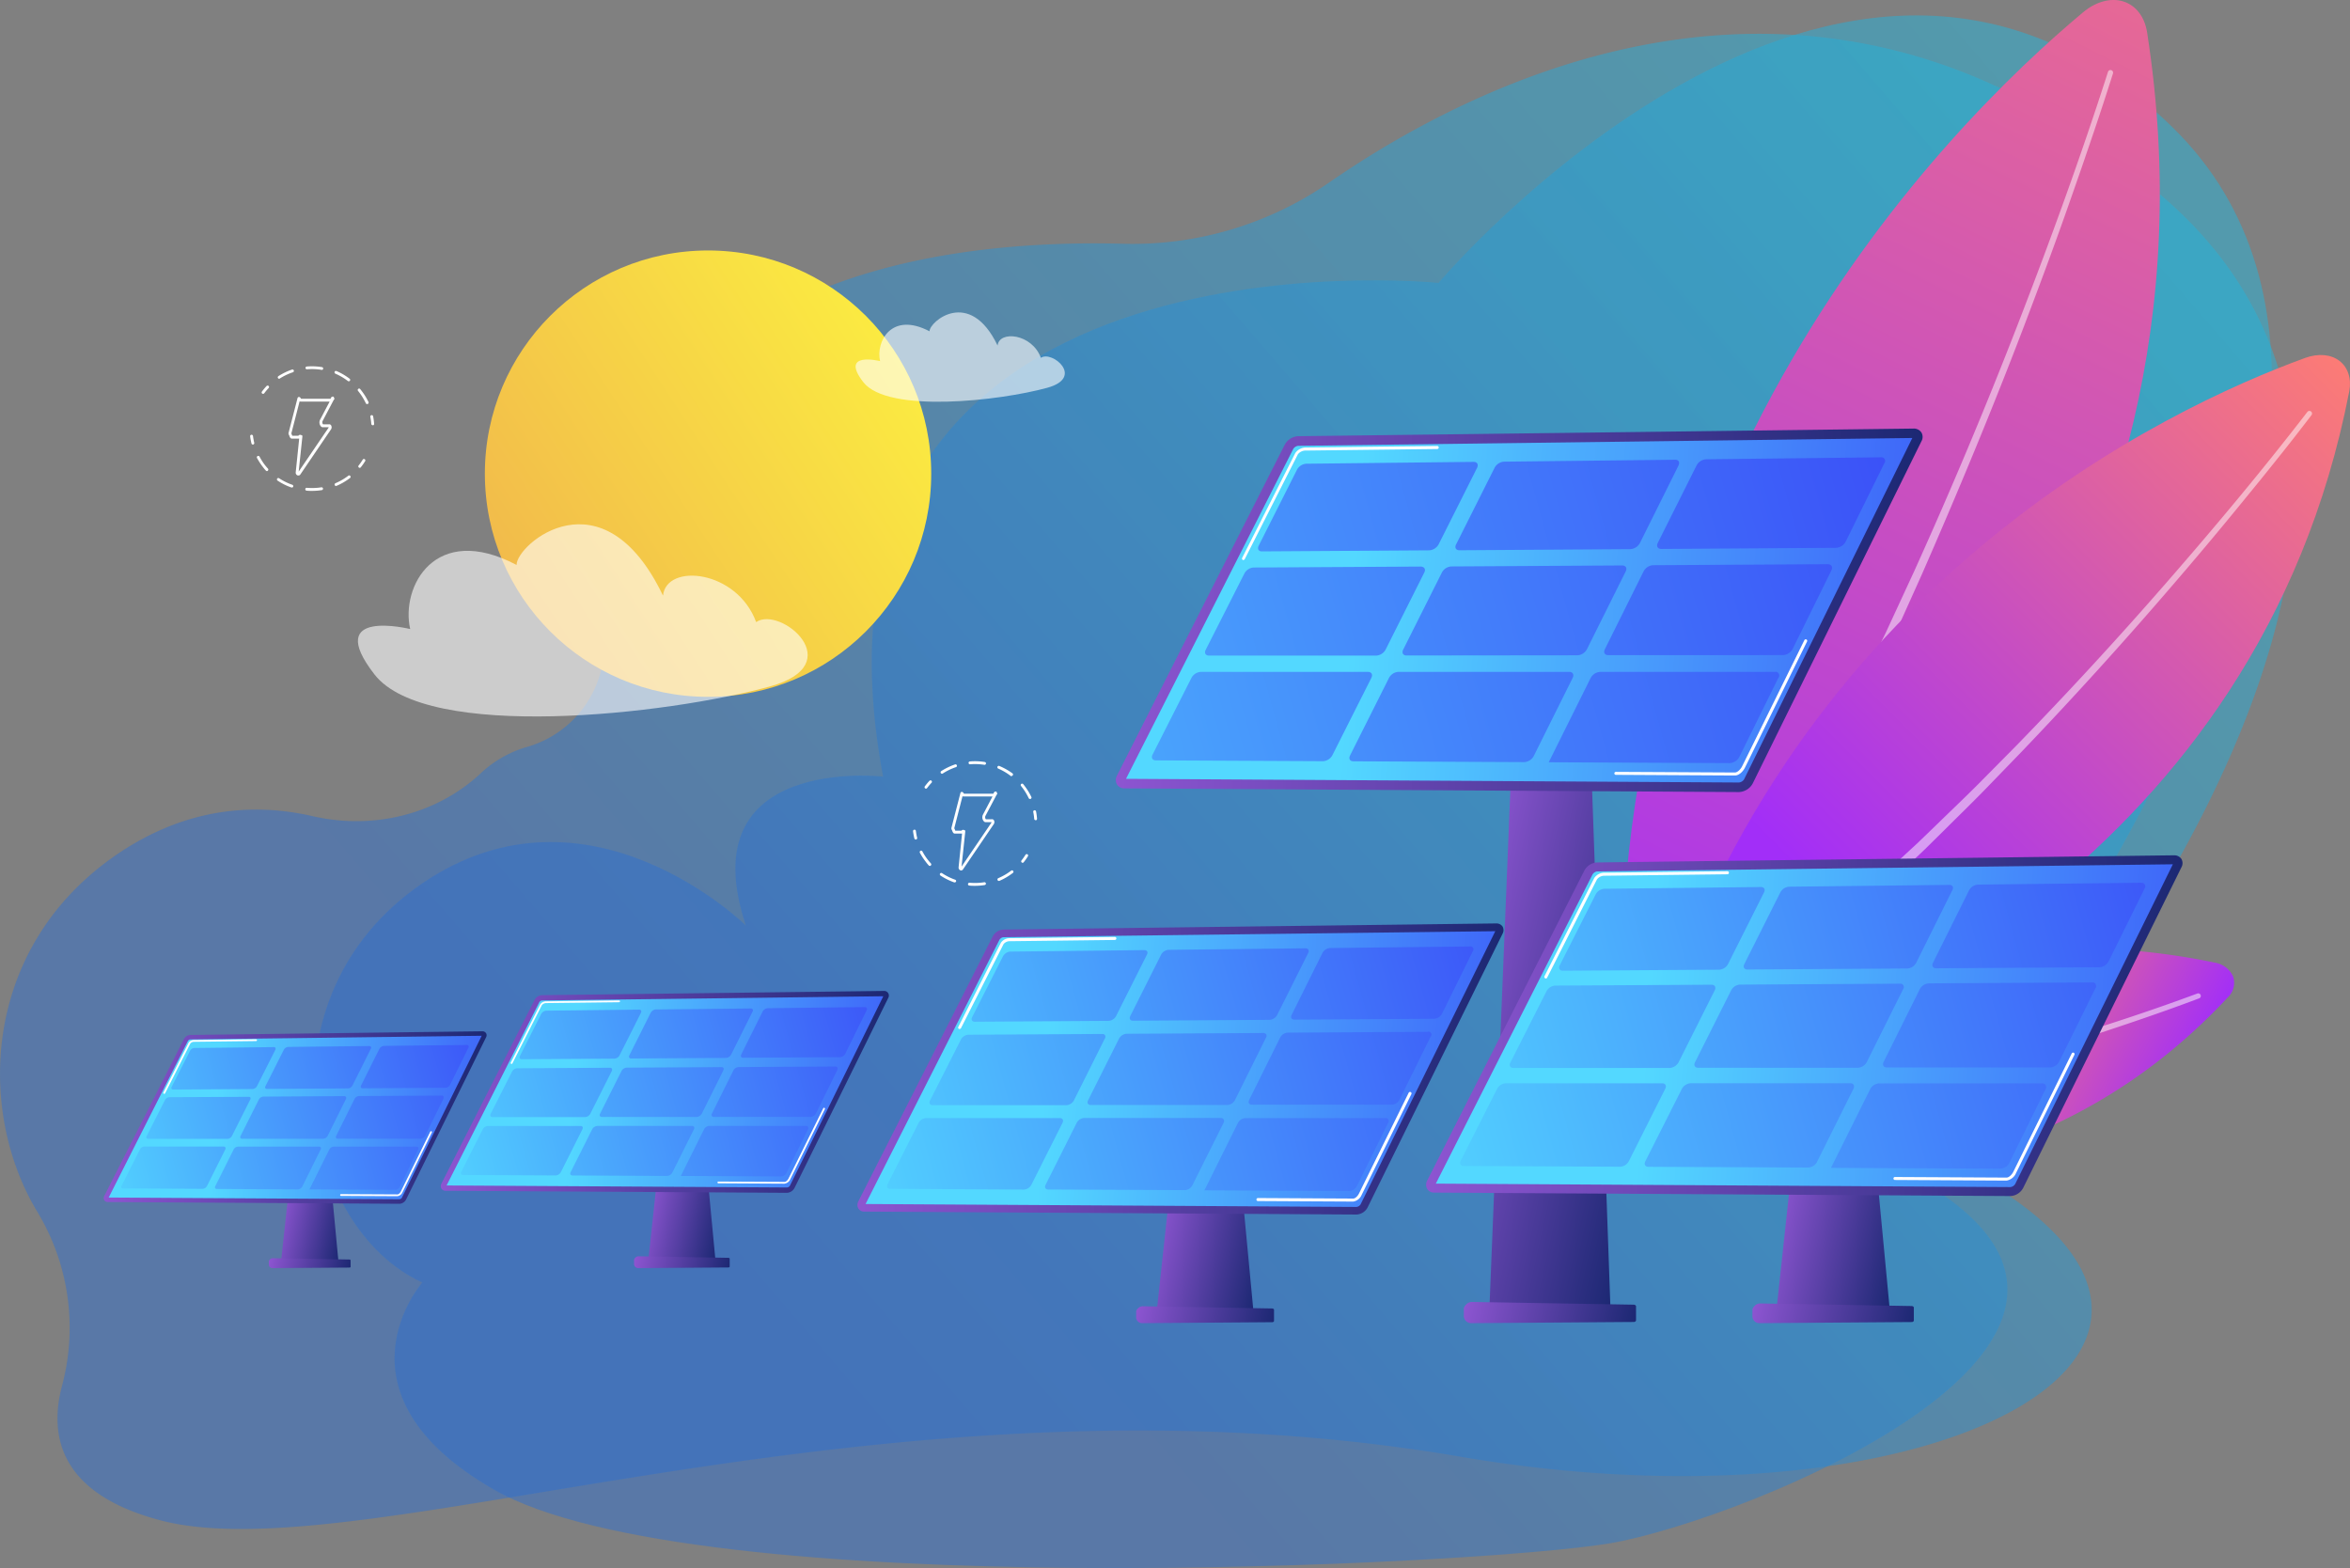 <svg xmlns="http://www.w3.org/2000/svg" xmlns:xlink="http://www.w3.org/1999/xlink" viewBox="0 0 638.51 426.01"><rect x="0" y="0" width="638.51" height="426.01" fill="#808080" stroke="none"/><defs><style>.cls-1{opacity:0.7;}.cls-2,.cls-3,.cls-6{opacity:0.5;}.cls-2{fill:url(#linear-gradient);}.cls-3{fill:url(#linear-gradient-2);}.cls-35,.cls-4,.cls-6{fill:#fff;}.cls-5{fill:url(#linear-gradient-3);}.cls-7{fill:url(#linear-gradient-4);}.cls-8{fill:url(#linear-gradient-5);}.cls-9{fill:url(#linear-gradient-6);}.cls-10{fill:url(#linear-gradient-7);}.cls-11{fill:url(#linear-gradient-8);}.cls-12{fill:url(#linear-gradient-9);}.cls-13{fill:url(#linear-gradient-10);}.cls-14{fill:url(#linear-gradient-11);}.cls-15{fill:url(#linear-gradient-12);}.cls-16{fill:url(#linear-gradient-13);}.cls-17{fill:url(#linear-gradient-14);}.cls-18{fill:url(#linear-gradient-15);}.cls-19{fill:url(#linear-gradient-16);}.cls-20{fill:url(#linear-gradient-17);}.cls-21{fill:url(#linear-gradient-18);}.cls-22{fill:url(#linear-gradient-19);}.cls-23{fill:url(#linear-gradient-20);}.cls-24{fill:url(#linear-gradient-21);}.cls-25{fill:url(#linear-gradient-22);}.cls-26{fill:url(#linear-gradient-23);}.cls-27{fill:url(#linear-gradient-24);}.cls-28{fill:url(#linear-gradient-25);}.cls-29{fill:url(#linear-gradient-26);}.cls-30{fill:url(#linear-gradient-27);}.cls-31{fill:url(#linear-gradient-28);}.cls-32{fill:url(#linear-gradient-29);}.cls-33{fill:url(#linear-gradient-30);}.cls-34{fill:url(#linear-gradient-31);}.cls-35{opacity:0.6;}</style><linearGradient id="linear-gradient" x1="-8251.96" y1="71.21" x2="-8600.61" y2="371.99" gradientTransform="translate(8816.13)" gradientUnits="userSpaceOnUse"><stop offset="0" stop-color="#00c9ff"/><stop offset="1" stop-color="#0f69ed"/></linearGradient><linearGradient id="linear-gradient-2" x1="-8225.57" y1="76.7" x2="-8539.62" y2="347.62" xlink:href="#linear-gradient"/><linearGradient id="linear-gradient-3" x1="-192.32" y1="40.82" x2="-187.14" y2="-429.24" gradientTransform="matrix(-0.89, -0.45, -0.45, 0.89, 283.16, 188.07)" gradientUnits="userSpaceOnUse"><stop offset="0" stop-color="#a22ef8"/><stop offset="1" stop-color="#ff7e71"/></linearGradient><linearGradient id="linear-gradient-4" x1="1113.6" y1="-1716.94" x2="1073.52" y2="-1766.2" gradientTransform="matrix(-0.2, -0.98, -0.98, 0.2, -935.34, 1725.27)" gradientUnits="userSpaceOnUse"><stop offset="0" stop-color="#ff7e71"/><stop offset="1" stop-color="#a22ef8"/></linearGradient><linearGradient id="linear-gradient-5" x1="-407.85" y1="-151.28" x2="-412.13" y2="58.52" gradientTransform="matrix(-0.69, -0.72, -0.72, 0.69, 254.08, -92.45)" xlink:href="#linear-gradient-4"/><linearGradient id="linear-gradient-6" x1="-1572.53" y1="264.99" x2="-1511.99" y2="278.2" gradientTransform="translate(1966.55)" gradientUnits="userSpaceOnUse"><stop offset="0" stop-color="#8d55d1"/><stop offset="1" stop-color="#1c2873"/></linearGradient><linearGradient id="linear-gradient-7" x1="-1568.05" y1="351.9" x2="-1522.7" y2="361.8" xlink:href="#linear-gradient-6"/><linearGradient id="linear-gradient-8" x1="-1599.28" y1="162.12" x2="-1397.49" y2="176.34" gradientTransform="translate(1966.55)" gradientUnits="userSpaceOnUse"><stop offset="0" stop-color="#53d8ff"/><stop offset="1" stop-color="#3840f7"/></linearGradient><linearGradient id="linear-gradient-9" x1="-1663.42" y1="165.82" x2="-1444.19" y2="165.82" xlink:href="#linear-gradient-6"/><linearGradient id="linear-gradient-10" x1="-70.52" y1="125.55" x2="314.93" y2="232.45" gradientTransform="matrix(-1, 0, 0, 1, 490.19, 0)" gradientUnits="userSpaceOnUse"><stop offset="0" stop-color="#3840f7"/><stop offset="1" stop-color="#53d8ff"/></linearGradient><linearGradient id="linear-gradient-11" x1="-1651.87" y1="328.79" x2="-1621.3" y2="335.46" xlink:href="#linear-gradient-6"/><linearGradient id="linear-gradient-12" x1="-1657.24" y1="353.41" x2="-1620.92" y2="361.34" xlink:href="#linear-gradient-6"/><linearGradient id="linear-gradient-13" x1="-1682.25" y1="287.47" x2="-1520.65" y2="298.86" xlink:href="#linear-gradient-8"/><linearGradient id="linear-gradient-14" x1="-1733.61" y1="290.44" x2="-1558.05" y2="290.44" xlink:href="#linear-gradient-6"/><linearGradient id="linear-gradient-15" x1="51.02" y1="258.19" x2="266.73" y2="318.01" xlink:href="#linear-gradient-10"/><linearGradient id="linear-gradient-16" x1="-1483.4" y1="323.56" x2="-1447.63" y2="331.36" xlink:href="#linear-gradient-6"/><linearGradient id="linear-gradient-17" x1="-1489.69" y1="352.38" x2="-1447.18" y2="361.65" xlink:href="#linear-gradient-6"/><linearGradient id="linear-gradient-18" x1="-1518.96" y1="275.2" x2="-1329.82" y2="288.53" xlink:href="#linear-gradient-8"/><linearGradient id="linear-gradient-19" x1="-1579.08" y1="278.67" x2="-1373.59" y2="278.67" xlink:href="#linear-gradient-6"/><linearGradient id="linear-gradient-20" x1="-138.14" y1="241.01" x2="113.97" y2="310.93" xlink:href="#linear-gradient-10"/><linearGradient id="linear-gradient-21" x1="-1889.94" y1="326.35" x2="-1871.83" y2="330.3" xlink:href="#linear-gradient-6"/><linearGradient id="linear-gradient-22" x1="-1893.13" y1="340.94" x2="-1871.61" y2="345.64" xlink:href="#linear-gradient-6"/><linearGradient id="linear-gradient-23" x1="-1907.94" y1="301.87" x2="-1812.2" y2="308.62" xlink:href="#linear-gradient-8"/><linearGradient id="linear-gradient-24" x1="-1938.38" y1="303.63" x2="-1834.35" y2="303.63" xlink:href="#linear-gradient-6"/><linearGradient id="linear-gradient-25" x1="339.82" y1="284.52" x2="467.64" y2="319.96" xlink:href="#linear-gradient-10"/><linearGradient id="linear-gradient-26" x1="-1790.12" y1="323.25" x2="-1768.93" y2="327.87" xlink:href="#linear-gradient-6"/><linearGradient id="linear-gradient-27" x1="-1793.85" y1="340.33" x2="-1768.66" y2="345.82" xlink:href="#linear-gradient-6"/><linearGradient id="linear-gradient-28" x1="-1811.19" y1="294.59" x2="-1699.12" y2="302.49" xlink:href="#linear-gradient-8"/><linearGradient id="linear-gradient-29" x1="-1846.81" y1="296.65" x2="-1725.06" y2="296.65" xlink:href="#linear-gradient-6"/><linearGradient id="linear-gradient-30" x1="227.73" y1="274.34" x2="377.12" y2="315.77" xlink:href="#linear-gradient-10"/><linearGradient id="linear-gradient-31" x1="266.45" y1="80.24" x2="-130.09" y2="339.61" gradientUnits="userSpaceOnUse"><stop offset="0" stop-color="#fdf53f"/><stop offset="1" stop-color="#d93c65"/></linearGradient></defs><g id="Layer_2" data-name="Layer 2"><g id="Layer_1-2" data-name="Layer 1"><g class="cls-1"><path class="cls-2" d="M131,209.74c-12.16,11.61-29.61,15.79-46.08,12-15.61-3.57-34.16-2.53-53.08,10.36C-4.81,257.07-6.46,301.48,10,329a60.88,60.88,0,0,1,6.93,47.21c-3.79,14-.64,29.66,26.7,36.86C98.8,427.56,240.11,369,396.73,395.76c131.61,22.51,226.89-31.3,135.28-79.09,0,0,158.8-169.46,58.31-260.84-91-82.73-185.83-36.22-229.26-6.19a93.91,93.91,0,0,1-55.88,16.59c-50.82-1.37-144.83,9.31-141,107.75a29,29,0,0,1-20.71,28.88A30.86,30.86,0,0,0,131,209.74Z"/><path class="cls-3" d="M202.65,251.46S159.87,209.24,114.73,240s-32.8,93.48,0,108.44c0,0-26.31,30,19.44,56.26,54.39,31.26,267.4,20.62,303.18,14.62s164.42-57,79.74-101.17c0,0,162.93-195.67,73.27-283.5S390.85,76.87,390.85,76.87,211.37,58.33,239.94,211C239.94,211,187.17,204.86,202.65,251.46Z"/></g><path class="cls-4" d="M261.16,236.5a.69.69,0,0,1-.36-.11.84.84,0,0,1-.34-.79l.94-9.13h-2c-.39,0-.54-.42-.69-.78a1,1,0,0,0-.07-.19.76.76,0,0,1-.1-.69l2.4-9.31a.43.43,0,0,1,.36-.35c.29,0,.44.21.54.37l.07.13h8a.81.81,0,0,1,.06-.13c.1-.21.21-.47.52-.45h.25l.13.28,0,.08.12.26-.2.23-3.08,5.83a1.06,1.06,0,0,0,0,.56.82.82,0,0,0,.16.28h1.51a.61.61,0,0,1,.74.42,1,1,0,0,1-.14.95l-8.32,12.24A.61.61,0,0,1,261.16,236.5Zm-.14-.71Zm.9-10.29.34.14,0,.36-1,9.45,8.09-11.9a.29.29,0,0,0,.07-.17H267.8c-.46,0-.72-.55-.81-.78a1.71,1.71,0,0,1,.05-1.2l2.63-5H261.8a.51.51,0,0,1-.28-.08L259.29,225a.31.31,0,0,0,0,.08l.05.06.12.27a2.75,2.75,0,0,0,.11.29h1.67v0a.55.55,0,0,1,.47-.24h0l0,0Zm.11.14,0,0S262,225.64,262,225.64Z"/><path class="cls-4" d="M277.85,234.41a.38.38,0,0,1-.24-.09.38.38,0,0,1-.06-.54,16.37,16.37,0,0,0,1.08-1.54.4.4,0,0,1,.54-.13.39.39,0,0,1,.12.53,15.22,15.22,0,0,1-1.14,1.62A.36.36,0,0,1,277.85,234.41Z"/><path class="cls-4" d="M264.9,240.67c-.51,0-1,0-1.54-.07a.38.38,0,0,1-.35-.42.39.39,0,0,1,.42-.35,16.14,16.14,0,0,0,4-.13.38.38,0,1,1,.12.76A16.68,16.68,0,0,1,264.9,240.67Zm-5.5-.93-.13,0a17.18,17.18,0,0,1-3.74-1.86.39.39,0,0,1-.11-.54.4.4,0,0,1,.54-.11,15.88,15.88,0,0,0,3.57,1.78.39.39,0,0,1,.24.49A.4.4,0,0,1,259.4,239.74Zm12-.4a.39.39,0,0,1-.36-.24.4.4,0,0,1,.2-.51,16.36,16.36,0,0,0,3.45-2,.39.39,0,1,1,.47.61,17.26,17.26,0,0,1-3.61,2.12A.4.4,0,0,1,271.41,239.34Zm-18.77-4.08a.35.35,0,0,1-.28-.13c-.29-.31-.56-.64-.82-1a16.73,16.73,0,0,1-1.59-2.44.4.4,0,0,1,.15-.53.39.39,0,0,1,.53.16,15.27,15.27,0,0,0,1.52,2.33q.38.48.78.93a.39.39,0,0,1,0,.55A.35.35,0,0,1,252.64,235.26Z"/><path class="cls-4" d="M248.82,228.09a.39.39,0,0,1-.38-.3,15.78,15.78,0,0,1-.36-1.94.4.4,0,0,1,.34-.43.38.38,0,0,1,.43.33,16.46,16.46,0,0,0,.34,1.86.38.38,0,0,1-.28.47Z"/><path class="cls-4" d="M251.59,214.27a.4.4,0,0,1-.23-.08.39.39,0,0,1-.08-.54,16.76,16.76,0,0,1,1.27-1.52.39.39,0,0,1,.55,0,.38.38,0,0,1,0,.54,16.6,16.6,0,0,0-1.21,1.45A.38.38,0,0,1,251.59,214.27Z"/><path class="cls-4" d="M279.86,217.08a.39.39,0,0,1-.35-.22,15.87,15.87,0,0,0-1.89-3.06l-.2-.26a.38.38,0,0,1,.05-.54.39.39,0,0,1,.55.05l.21.27a17.45,17.45,0,0,1,2,3.21.38.38,0,0,1-.19.51A.29.29,0,0,1,279.86,217.08Zm-5-6.18a.41.41,0,0,1-.24-.08,15.91,15.91,0,0,0-3.39-2,.39.39,0,0,1-.21-.51.39.39,0,0,1,.51-.2,17.5,17.5,0,0,1,3.56,2,.39.39,0,0,1-.23.7Zm-18.91-.68a.4.4,0,0,1-.32-.18.39.39,0,0,1,.11-.54,17.3,17.3,0,0,1,3.7-1.79.39.39,0,1,1,.25.73,16.43,16.43,0,0,0-3.53,1.71A.31.31,0,0,1,255.92,210.22Zm11.56-2.43h-.06a16.59,16.59,0,0,0-3.92-.14.39.39,0,0,1-.06-.77,16.66,16.66,0,0,1,4.11.15.39.39,0,0,1,.32.44A.4.4,0,0,1,267.48,207.79Z"/><path class="cls-4" d="M281.38,222.83a.38.38,0,0,1-.38-.36,16.82,16.82,0,0,0-.26-1.87.38.38,0,0,1,.3-.45.39.39,0,0,1,.46.3,16.2,16.2,0,0,1,.27,2,.41.41,0,0,1-.36.42Z"/><path class="cls-4" d="M81.05,129.19a.66.66,0,0,1-.37-.11.82.82,0,0,1-.33-.78l.94-9.13h-2c-.39,0-.55-.42-.69-.78,0-.08,0-.15-.07-.19a.76.76,0,0,1-.1-.69l2.4-9.31a.43.43,0,0,1,.36-.35c.29,0,.44.2.54.37l.07.12h8a.83.83,0,0,0,.07-.13c.1-.2.21-.47.52-.44h.25l.13.28a.2.2,0,0,1,0,.08l.13.25-.21.24-3.07,5.83a1.06,1.06,0,0,0,0,.56.94.94,0,0,0,.16.28h1.51a.61.61,0,0,1,.74.43,1,1,0,0,1-.14,1l-8.32,12.24A.6.6,0,0,1,81.05,129.19Zm-.14-.7Zm.9-10.3.34.15,0,.35-1,9.45,8.09-11.89a.32.32,0,0,0,.07-.17H87.69c-.46,0-.72-.54-.81-.78a1.68,1.68,0,0,1,.05-1.19l2.63-5H81.69a.52.52,0,0,1-.28-.09l-2.23,8.67a.25.25,0,0,0,0,.07l0,.07.12.27a2,2,0,0,0,.11.28h1.68a.56.56,0,0,1,.47-.25h0l0,0Zm.11.14,0,0Z"/><path class="cls-4" d="M97.74,127.11a.38.38,0,0,1-.24-.09.37.37,0,0,1-.06-.54,16.37,16.37,0,0,0,1.08-1.54.39.39,0,1,1,.66.4A16.31,16.31,0,0,1,98,127,.37.37,0,0,1,97.74,127.11Z"/><path class="cls-4" d="M84.78,133.37c-.51,0-1,0-1.53-.07a.39.39,0,0,1,.07-.77,16.64,16.64,0,0,0,4-.13.38.38,0,0,1,.12.76A16.72,16.72,0,0,1,84.78,133.37Zm-5.49-.93-.13,0a16.32,16.32,0,0,1-3.74-1.86.38.38,0,0,1,.42-.64,16.12,16.12,0,0,0,3.58,1.77.39.39,0,0,1-.13.76Zm12-.41a.37.37,0,0,1-.35-.23.4.4,0,0,1,.2-.51,16.36,16.36,0,0,0,3.45-2,.39.39,0,1,1,.47.61A17.22,17.22,0,0,1,91.45,132,.41.41,0,0,1,91.29,132ZM72.53,128a.39.39,0,0,1-.28-.13c-.29-.31-.56-.64-.83-1a17.92,17.92,0,0,1-1.59-2.44.38.38,0,0,1,.16-.52.39.39,0,0,1,.53.16A16.55,16.55,0,0,0,72,126.38c.26.32.52.63.79.93a.39.39,0,0,1,0,.55A.4.4,0,0,1,72.53,128Z"/><path class="cls-4" d="M68.7,120.78a.37.37,0,0,1-.37-.29,16.14,16.14,0,0,1-.36-1.94.38.38,0,0,1,.34-.43.38.38,0,0,1,.43.33,16.46,16.46,0,0,0,.34,1.86.39.39,0,0,1-.28.46Z"/><path class="cls-4" d="M71.48,107a.39.39,0,0,1-.23-.07.38.38,0,0,1-.08-.54,16.76,16.76,0,0,1,1.27-1.52.4.4,0,0,1,.55,0,.39.39,0,0,1,0,.55,16.6,16.6,0,0,0-1.21,1.45A.37.37,0,0,1,71.48,107Z"/><path class="cls-4" d="M99.75,109.78a.37.37,0,0,1-.35-.22,16.79,16.79,0,0,0-1.89-3.07l-.2-.25a.39.39,0,1,1,.6-.49l.21.27a17.12,17.12,0,0,1,2,3.21.38.38,0,0,1-.19.51A.32.32,0,0,1,99.75,109.78Zm-5-6.19a.39.39,0,0,1-.23-.07,15.74,15.74,0,0,0-3.4-2,.4.4,0,0,1-.2-.51.38.38,0,0,1,.51-.2A16.62,16.62,0,0,1,95,102.9a.38.38,0,0,1,.07.54A.37.37,0,0,1,94.71,103.59Zm-18.9-.68a.39.39,0,0,1-.21-.71,16.84,16.84,0,0,1,3.7-1.79.38.38,0,0,1,.49.24.39.39,0,0,1-.24.49A16.2,16.2,0,0,0,76,102.85.39.39,0,0,1,75.81,102.91Zm11.56-2.43h-.06a16.6,16.6,0,0,0-3.92-.15A.39.39,0,0,1,83,100a.4.4,0,0,1,.36-.42,17.06,17.06,0,0,1,4.1.16.38.38,0,0,1-.06.76Z"/><path class="cls-4" d="M101.27,115.52a.39.39,0,0,1-.39-.35,14.49,14.49,0,0,0-.25-1.87.39.39,0,1,1,.76-.15,18.11,18.11,0,0,1,.26,2,.37.37,0,0,1-.35.41Z"/><path class="cls-5" d="M566,3.33c3.49-2.92,7.54-4,10.94-2.93s5.78,4.17,6.44,8.38C607.43,163.52,499.38,263,457.88,295c-3.71,2.86-7.91,3.67-11.29,2.18s-5.5-5.1-5.72-9.69C433.45,129.82,528.93,34.28,566,3.33Z"/><path class="cls-6" d="M574.12,19.93q-2.76,8.7-5.69,17.32l-2.95,8.63-3,8.59c-4,11.46-8.25,22.86-12.57,34.22-8.66,22.7-18,45.16-27.75,67.42l-7.48,16.62c-.62,1.4-1.26,2.77-1.92,4.14l-2,4.12-3.92,8.23-3.93,8.23-4.12,8.14-4.12,8.13c-1.39,2.71-2.7,5.46-4.18,8.11l-8.7,16-2.17,4-2.31,3.94-4.6,7.88-4.61,7.88-1.15,2-1.22,1.93-2.45,3.85-9.81,15.42a1.84,1.84,0,0,1-3.1-2v0l0-.06,9.91-15.23,2.47-3.81,1.24-1.9,1.16-1.95,4.66-7.8,4.67-7.8,2.33-3.9,2.21-4,8.82-15.9c1.51-2.63,2.83-5.35,4.25-8l4.19-8.08,4.19-8.07,4-8.17,4-8.17,2-4.09c.67-1.36,1.33-2.73,2-4.11l7.64-16.52q15-33.16,28.17-67.13c8.77-22.63,17.08-45.46,24.49-68.56h0a.71.71,0,0,1,1.35.43Z"/><path class="cls-7" d="M601.75,261.54a6.59,6.59,0,0,1,5,3.77,5.44,5.44,0,0,1-1.45,5.68c-59.18,63.53-139.59,50.55-167.75,43.42-2.52-.64-4.31-2.19-4.82-4.18s.34-4.14,2.26-5.81C501.2,247.14,575.57,256,601.75,261.54Z"/><path class="cls-6" d="M597.53,271.24c-6.32,2.38-12.67,4.62-19.06,6.78s-12.78,4.27-19.21,6.29c-12.86,4.05-25.84,7.71-38.89,11.13s-26.24,6.32-39.5,8.88l-10,1.74-2.49.44-2.51.35-5,.72c-6.68,1.08-13.43,1.63-20.16,2.38a1.84,1.84,0,1,1-.41-3.65h.14c13.35-1,26.69-2.55,39.93-4.81s26.4-5,39.46-8.18,26-6.75,38.92-10.63,25.68-8.07,38.28-12.75h0a.7.7,0,0,1,.49,1.32Z"/><path class="cls-8" d="M626.31,97.25c3.53-1.29,7-1,9.33.79s3.33,4.87,2.66,8.33c-24.74,127.16-136.76,174.25-178,187.46-3.69,1.18-7.19.63-9.4-1.48s-2.85-5.51-1.73-9.14C487.66,158.43,588.79,110.92,626.31,97.25Z"/><path class="cls-6" d="M628.18,112.61c-3.06,4-6.16,8-9.29,11.89l-4.72,5.88-4.77,5.84q-9.52,11.68-19.38,23.1Q570.36,182.2,549.51,204L539,214.86c-3.52,3.6-7.13,7.1-10.69,10.65l-5.37,5.3L517.47,236,512,241.17c-1.84,1.71-3.63,3.49-5.53,5.14l-11.27,10.05-2.82,2.51-2.9,2.42-5.79,4.85L477.88,271l-1.45,1.21-1.49,1.16-3,2.32L460,285a1.84,1.84,0,1,1-2.25-2.9l0,0,0,0q24.2-17.79,46.68-37.83c1.91-1.62,3.71-3.37,5.57-5.06l5.53-5.1,5.53-5.1,5.41-5.22c3.59-3.51,7.23-6.95,10.78-10.5l10.59-10.7q21-21.57,40.79-44.29c13.2-15.13,26.08-30.55,38.34-46.44h0a.71.71,0,0,1,1.12.86Z"/><polygon class="cls-9" points="437.59 356.02 404.66 356.02 411.59 184.46 431.52 184.46 437.59 356.02"/><path class="cls-10" d="M444.52,358.72c0,.24-.3.44-.59.45l-44.12.32a2,2,0,0,1-2.08-1.76v-2.18c0-.49.46-.95.81-1.3a2.19,2.19,0,0,1,1.45-.52l43.9.74c.28,0,.63.2.63.44Z"/><path class="cls-11" d="M519.9,117.74l-167.22,2.07a3.11,3.11,0,0,0-2.47,1.58l-45.59,89.92c-.45.87-.06,1.59.87,1.59l167,1a3.14,3.14,0,0,0,2.6-1.62l45.84-92.95A1,1,0,0,0,519.9,117.74Z"/><path class="cls-12" d="M476.23,212.85l45.83-92.95a2.39,2.39,0,0,0,0-2.4,2.47,2.47,0,0,0-2.15-1.06l-167.21,2.07a4.42,4.42,0,0,0-3.62,2.29l-45.59,89.92a2.45,2.45,0,0,0,0,2.42,2.3,2.3,0,0,0,2,1.06l167,1h0A4.48,4.48,0,0,0,476.23,212.85ZM351.37,122a1.84,1.84,0,0,1,1.33-.87L519.59,119,473.9,211.7a1.88,1.88,0,0,1-1.42.9h0l-166.54-1Z"/><path class="cls-13" d="M400.39,125.49l-45.5.5a3.11,3.11,0,0,0-2.47,1.59L342,148.25c-.44.87-.05,1.57.88,1.56l45.48-.29a3.14,3.14,0,0,0,2.51-1.6l10.49-20.87C401.75,126.17,401.34,125.48,400.39,125.49Zm55.67,1-10.51,21.1a3.17,3.17,0,0,1-2.55,1.61l-46.45.3c-.95,0-1.37-.7-.93-1.57l10.5-20.9a3.14,3.14,0,0,1,2.51-1.6l46.47-.52C456.07,124.86,456.5,125.57,456.06,126.45Zm55.92-.61-10.52,21.33a3.2,3.2,0,0,1-2.59,1.63l-47.46.31c-1,0-1.4-.71-1-1.6L461,126.4a3.16,3.16,0,0,1,2.55-1.62l47.47-.53A1,1,0,0,1,512,125.84ZM387,155.53l-10.54,21a3.12,3.12,0,0,1-2.52,1.59l-45.45,0c-.93,0-1.33-.71-.89-1.58l10.53-20.77a3.08,3.08,0,0,1,2.47-1.58l45.48-.26C387,154,387.44,154.65,387,155.53Zm54.72-.29-10.56,21.19a3.14,3.14,0,0,1-2.55,1.61l-46.44.05c-.95,0-1.36-.72-.91-1.6l10.54-21a3.12,3.12,0,0,1,2.51-1.59l46.46-.27C441.73,153.64,442.16,154.35,441.72,155.24Zm55.9-.3-10.57,21.43a3.2,3.2,0,0,1-2.59,1.62L437,178c-1,0-1.39-.72-.95-1.61l10.56-21.22a3.14,3.14,0,0,1,2.56-1.61l47.45-.27C497.62,153.32,498.06,154,497.62,154.94Zm-125,29.21L362,205.22a3.1,3.1,0,0,1-2.51,1.59l-45.44-.22c-.93,0-1.32-.71-.88-1.59l10.58-20.87a3.08,3.08,0,0,1,2.48-1.58H371.7C372.65,182.55,373.06,183.27,372.61,184.15Zm54.7,0-10.61,21.3a3.15,3.15,0,0,1-2.55,1.61l-46.42-.22c-1,0-1.35-.73-.91-1.61l10.59-21.09a3.13,3.13,0,0,1,2.52-1.6h46.43C427.33,182.55,427.75,183.27,427.31,184.16Zm55.88,0L472.56,205.7a3.11,3.11,0,0,1-2.59,1.63l-49.17-.23,11.41-22.94a3.15,3.15,0,0,1,2.56-1.61h47.44A1,1,0,0,1,483.19,184.18Z"/><path class="cls-4" d="M471.38,210.7c1.16,0,2.24-1.13,2.76-2.19L491,174.27a.41.41,0,0,0-.73-.37l-16.9,34.25c-.41.84-1.26,1.73-2,1.73h0l-32.33-.17h0a.42.42,0,0,0-.41.4.41.41,0,0,0,.41.41l32.34.18Z"/><path class="cls-4" d="M337.84,152.13a.4.4,0,0,0,.37-.23l14.44-28.49a2.74,2.74,0,0,1,2.29-1l35.56-.42a.41.41,0,0,0,0-.82h0l-35.56.42a3.51,3.51,0,0,0-3,1.5l-14.44,28.49a.42.42,0,0,0,.36.6Z"/><polygon class="cls-14" points="340.61 356.71 314.25 356.71 319.8 305.37 335.76 305.37 340.61 356.71"/><path class="cls-15" d="M346.16,358.87c0,.2-.24.36-.47.36l-35.33.26a1.64,1.64,0,0,1-1.66-1.41v-1.75c0-.39.37-.76.65-1a1.75,1.75,0,0,1,1.16-.43l35.15.6c.22,0,.5.16.5.35Z"/><path class="cls-16" d="M406.53,251.93l-133.91,1.66a2.5,2.5,0,0,0-2,1.27l-36.51,72c-.35.7,0,1.28.7,1.28l133.71.8a2.51,2.51,0,0,0,2.08-1.3l36.71-74.43A.81.81,0,0,0,406.53,251.93Z"/><path class="cls-17" d="M371.56,328.1l36.7-74.43a2,2,0,0,0,0-1.93,2,2,0,0,0-1.72-.85l-133.91,1.66a3.54,3.54,0,0,0-2.89,1.84l-36.52,72a2,2,0,0,0,0,1.94,1.83,1.83,0,0,0,1.63.85l133.71.8h0A3.58,3.58,0,0,0,371.56,328.1Zm-100-72.77a1.52,1.52,0,0,1,1.07-.7L406.28,253l-36.59,74.2a1.52,1.52,0,0,1-1.14.72h0l-133.37-.8Z"/><path class="cls-18" d="M310.92,258.14l-36.4.4a2.49,2.49,0,0,0-2,1.27l-8.38,16.54c-.35.69,0,1.25.71,1.25l36.38-.24a2.49,2.49,0,0,0,2-1.28l8.39-16.7C312,258.69,311.67,258.13,310.92,258.14Zm44.53.77L347,275.79a2.54,2.54,0,0,1-2,1.29l-37.16.24c-.76,0-1.09-.56-.74-1.26l8.4-16.72a2.51,2.51,0,0,1,2-1.28l37.17-.41C355.46,257.64,355.8,258.2,355.45,258.91Zm44.74-.49-8.42,17.06a2.55,2.55,0,0,1-2.07,1.31l-38,.24c-.77,0-1.12-.56-.76-1.27l8.4-16.89a2.56,2.56,0,0,1,2-1.3l38-.42A.81.81,0,0,1,400.19,258.42Zm-100,23.75L291.77,299a2.5,2.5,0,0,1-2,1.27l-36.37,0c-.74,0-1.06-.57-.71-1.26l8.42-16.62a2.47,2.47,0,0,1,2-1.26l36.39-.21C300.22,280.91,300.55,281.47,300.2,282.17Zm43.78-.23-8.45,17a2.51,2.51,0,0,1-2,1.28l-37.15,0c-.76,0-1.09-.57-.73-1.27l8.43-16.8a2.51,2.51,0,0,1,2-1.28l37.17-.21C344,280.66,344.33,281.23,344,281.94Zm44.72-.24-8.46,17.14a2.53,2.53,0,0,1-2.07,1.3l-38,0c-.77,0-1.11-.58-.76-1.29l8.45-17a2.51,2.51,0,0,1,2-1.29l38-.22A.82.82,0,0,1,388.7,281.7Zm-100,23.37-8.47,16.85a2.49,2.49,0,0,1-2,1.28L241.86,323c-.74,0-1.06-.57-.7-1.27l8.45-16.7a2.5,2.5,0,0,1,2-1.26H288C288.72,303.79,289.05,304.36,288.69,305.07Zm43.76,0-8.49,17a2.48,2.48,0,0,1-2,1.28l-37.13-.17c-.76,0-1.09-.58-.73-1.29l8.47-16.87a2.49,2.49,0,0,1,2-1.28h37.14C332.46,303.79,332.8,304.37,332.45,305.08Zm44.71,0-8.51,17.22a2.48,2.48,0,0,1-2.07,1.3l-39.34-.18,9.13-18.35a2.53,2.53,0,0,1,2.05-1.29h37.95A.82.82,0,0,1,377.16,305.09Z"/><path class="cls-4" d="M367.68,326.46a3,3,0,0,0,2.28-1.8l13.53-27.42a.41.41,0,0,0-.73-.37L369.23,324.3c-.33.66-1,1.34-1.55,1.34h0l-25.89-.14h0a.41.41,0,0,0,0,.82l25.89.14Z"/><path class="cls-4" d="M260.74,279.56a.43.43,0,0,0,.37-.23l11.56-22.82a2.17,2.17,0,0,1,1.76-.79l28.48-.34a.41.41,0,0,0,0-.82h0l-28.48.34a2.86,2.86,0,0,0-2.48,1.24L260.38,279a.4.4,0,0,0,.18.55A.37.37,0,0,0,260.74,279.56Z"/><polygon class="cls-19" points="513.5 356.24 482.64 356.24 489.13 296.14 507.81 296.14 513.5 356.24"/><path class="cls-20" d="M520,358.77c0,.23-.28.41-.55.42l-41.35.3a1.91,1.91,0,0,1-1.95-1.65v-2c0-.45.43-.89.76-1.21a2,2,0,0,1,1.36-.49l41.14.7c.26,0,.59.18.59.41Z"/><path class="cls-21" d="M590.65,233.6l-156.73,1.94A2.93,2.93,0,0,0,431.6,237L388.87,321.3c-.42.82-.05,1.49.81,1.5l156.51.94a3,3,0,0,0,2.43-1.53l43-87.12A1,1,0,0,0,590.65,233.6Z"/><path class="cls-22" d="M549.71,322.75l43-87.12a2.28,2.28,0,0,0,0-2.25,2.33,2.33,0,0,0-2-1L433.9,234.32a4.15,4.15,0,0,0-3.39,2.15l-42.73,84.28a2.29,2.29,0,0,0,0,2.27,2.15,2.15,0,0,0,1.91,1l156.5.94h0A4.16,4.16,0,0,0,549.71,322.75Zm-117-85.18a1.77,1.77,0,0,1,1.24-.81l156.43-1.94-42.83,86.85a1.76,1.76,0,0,1-1.33.85h0l-156.1-.94Z"/><path class="cls-23" d="M478.44,241l-42.54.47a2.91,2.91,0,0,0-2.32,1.48l-9.79,19.33c-.41.81,0,1.47.83,1.46l42.52-.28a2.9,2.9,0,0,0,2.35-1.49l9.81-19.52C479.71,241.6,479.32,241,478.44,241Zm52,.9-9.82,19.72a2.93,2.93,0,0,1-2.38,1.51l-43.44.28c-.89,0-1.27-.65-.86-1.47l9.81-19.53a2.93,2.93,0,0,1,2.35-1.5l43.45-.49C530.49,240.37,530.9,241,530.48,241.86Zm52.3-.57-9.85,19.94a3,3,0,0,1-2.41,1.52l-44.38.29c-.91,0-1.31-.66-.9-1.49l9.83-19.74a3,3,0,0,1,2.39-1.51l44.39-.5A1,1,0,0,1,582.78,241.29ZM465.91,269.05l-9.85,19.61a3,3,0,0,1-2.35,1.49l-42.51,0c-.87,0-1.24-.65-.82-1.47l9.84-19.42a2.91,2.91,0,0,1,2.31-1.48l42.53-.24C465.94,267.57,466.32,268.23,465.91,269.05Zm51.17-.28-9.88,19.82a2.93,2.93,0,0,1-2.38,1.51l-43.42,0c-.89,0-1.27-.67-.86-1.49L470.4,269a2.91,2.91,0,0,1,2.35-1.49l43.44-.25A.94.94,0,0,1,517.08,268.77Zm52.27-.27-9.89,20a3,3,0,0,1-2.42,1.52l-44.36,0c-.91,0-1.31-.67-.89-1.5l9.87-19.84a3,3,0,0,1,2.39-1.51l44.37-.25A1,1,0,0,1,569.35,268.5ZM452.46,295.8l-9.9,19.7a2.87,2.87,0,0,1-2.35,1.49l-42.48-.2c-.87,0-1.24-.67-.82-1.49l9.88-19.51a2.88,2.88,0,0,1,2.32-1.47h42.5C452.5,294.31,452.88,295,452.46,295.8Zm51.14,0-9.92,19.91a2.87,2.87,0,0,1-2.38,1.5l-43.4-.2c-.89,0-1.27-.68-.85-1.51L457,295.8a2.91,2.91,0,0,1,2.35-1.49h43.42C503.62,294.31,504,295,503.6,295.82Zm52.25,0L545.92,316a2.93,2.93,0,0,1-2.43,1.52l-46-.22,10.68-21.44a2.93,2.93,0,0,1,2.39-1.51h44.35A1,1,0,0,1,555.85,295.83Z"/><path class="cls-4" d="M545.18,320.76a3.4,3.4,0,0,0,2.6-2.07l15.84-32.09a.41.41,0,1,0-.73-.37l-15.84,32.1c-.38.78-1.17,1.61-1.87,1.61h0l-30.31-.16h0a.41.41,0,0,0-.41.4.41.41,0,0,0,.41.41l30.31.17Z"/><path class="cls-4" d="M420,265.86a.4.4,0,0,0,.36-.22l13.54-26.71a2.54,2.54,0,0,1,2.12-1l33.33-.4a.41.41,0,1,0,0-.82l-33.33.4a3.3,3.3,0,0,0-2.84,1.42l-13.54,26.71a.42.42,0,0,0,.18.55A.43.43,0,0,0,420,265.86Z"/><polygon class="cls-24" points="91.97 342.89 76.35 342.89 79.64 312.47 89.09 312.47 91.97 342.89"/><path class="cls-25" d="M95.26,344.17c0,.12-.14.22-.28.22l-20.93.15a1,1,0,0,1-1-.83v-1c0-.23.22-.45.39-.61a.94.94,0,0,1,.68-.25l20.83.35c.13,0,.3.09.3.21Z"/><path class="cls-26" d="M131,280.81l-79.34,1a1.5,1.5,0,0,0-1.18.75L28.88,325.21c-.21.41,0,.75.41.76l79.23.47a1.49,1.49,0,0,0,1.23-.77l21.75-44.11A.48.48,0,0,0,131,280.81Z"/><path class="cls-27" d="M110.31,325.94l21.75-44.1a1.15,1.15,0,0,0,0-1.14,1.19,1.19,0,0,0-1-.51l-79.34,1A2.1,2.1,0,0,0,50,282.26L28.33,324.93a1.15,1.15,0,0,0,0,1.15,1.07,1.07,0,0,0,1,.5l79.23.48h0A2.12,2.12,0,0,0,110.31,325.94ZM51.06,282.82a.89.89,0,0,1,.63-.41l79.19-1-21.68,44a.91.91,0,0,1-.67.42h0l-79-.47Z"/><path class="cls-28" d="M74.38,284.49l-21.57.24a1.45,1.45,0,0,0-1.17.75l-5,9.8c-.21.41,0,.74.42.74l21.56-.14a1.49,1.49,0,0,0,1.19-.76l5-9.89C75,284.81,74.83,284.48,74.38,284.49Zm26.38.45-5,10a1.49,1.49,0,0,1-1.21.77l-22,.14c-.45,0-.64-.33-.43-.74l5-9.91a1.51,1.51,0,0,1,1.19-.76l22-.24C100.77,284.19,101,284.53,100.76,284.94Zm26.51-.28-5,10.1a1.51,1.51,0,0,1-1.22.78l-22.5.14c-.46,0-.66-.33-.45-.75l5-10a1.52,1.52,0,0,1,1.21-.77l22.5-.25A.48.48,0,0,1,127.27,284.66ZM68,298.73l-5,9.94a1.46,1.46,0,0,1-1.19.75l-21.55,0c-.44,0-.63-.33-.42-.74l5-9.85A1.46,1.46,0,0,1,46,298.1L67.59,298C68,298,68.23,298.31,68,298.73ZM94,298.59l-5,10.05a1.48,1.48,0,0,1-1.21.76l-22,0c-.45,0-.64-.34-.44-.75l5-9.95a1.47,1.47,0,0,1,1.19-.76l22-.13C94,297.83,94.17,298.17,94,298.59Zm26.51-.14-5,10.16a1.51,1.51,0,0,1-1.23.77l-22.48,0c-.46,0-.67-.34-.46-.77l5-10.05a1.49,1.49,0,0,1,1.21-.77l22.5-.12C120.46,297.68,120.67,298,120.47,298.45ZM61.21,312.29l-5,10A1.48,1.48,0,0,1,55,323l-21.54-.11c-.44,0-.63-.34-.42-.75l5-9.89a1.45,1.45,0,0,1,1.18-.75H60.78C61.22,311.54,61.42,311.88,61.21,312.29Zm25.92,0-5,10.1a1.51,1.51,0,0,1-1.21.76l-22-.11c-.45,0-.64-.34-.43-.76l5-10a1.49,1.49,0,0,1,1.2-.75h22C87.14,311.54,87.35,311.88,87.13,312.3Zm26.49,0-5,10.2a1.47,1.47,0,0,1-1.23.77l-23.31-.11,5.41-10.87a1.48,1.48,0,0,1,1.21-.76h22.49C113.63,311.54,113.83,311.88,113.62,312.31Z"/><path class="cls-4" d="M108,325a1.74,1.74,0,0,0,1.35-1.07l8-16.25a.24.24,0,0,0-.11-.32.25.25,0,0,0-.33.11l-8,16.25c-.2.39-.59.79-.92.79h0l-15.34-.08h0a.24.24,0,0,0-.24.24.25.25,0,0,0,.24.25L108,325Z"/><path class="cls-4" d="M44.64,297.18a.24.24,0,0,0,.22-.14l6.85-13.52a1.32,1.32,0,0,1,1-.47l16.87-.2a.24.24,0,0,0,.24-.24.24.24,0,0,0-.24-.24h0l-16.87.2a1.68,1.68,0,0,0-1.47.74l-6.85,13.52a.24.24,0,0,0,.11.32A.19.19,0,0,0,44.64,297.18Z"/><polygon class="cls-29" points="194.41 342.61 176.13 342.61 179.97 307 191.04 307 194.41 342.61"/><path class="cls-30" d="M198.26,344.11c0,.14-.17.25-.33.25l-24.5.18a1.13,1.13,0,0,1-1.15-1v-1.21a1.17,1.17,0,0,1,.45-.72,1.21,1.21,0,0,1,.8-.29l24.38.42c.16,0,.35.1.35.24Z"/><path class="cls-31" d="M240.13,270l-92.87,1.15a1.7,1.7,0,0,0-1.37.88l-25.33,49.93c-.24.49,0,.89.49.89l92.73.56a1.75,1.75,0,0,0,1.44-.91l25.46-51.62A.56.56,0,0,0,240.13,270Z"/><path class="cls-32" d="M215.87,322.77l25.46-51.62a1.27,1.27,0,0,0-1.21-1.92l-92.87,1.15a2.44,2.44,0,0,0-2,1.27l-25.32,49.94a1.36,1.36,0,0,0,0,1.34,1.29,1.29,0,0,0,1.13.59l92.74.56h0A2.47,2.47,0,0,0,215.87,322.77ZM146.53,272.3a1,1,0,0,1,.74-.48L240,270.67l-25.37,51.46a1,1,0,0,1-.79.5h0l-92.5-.55Z"/><path class="cls-33" d="M173.64,274.31l-25.21.28a1.72,1.72,0,0,0-1.37.87l-5.8,11.46c-.25.48,0,.87.49.86l25.19-.16a1.71,1.71,0,0,0,1.39-.88l5.82-11.57C174.39,274.69,174.16,274.3,173.64,274.31Zm30.84.53-5.83,11.69a1.72,1.72,0,0,1-1.41.89l-25.73.17c-.53,0-.76-.39-.51-.87l5.81-11.58a1.71,1.71,0,0,1,1.39-.88L204,274C204.48,274,204.72,274.35,204.48,274.84Zm31-.34-5.83,11.82a1.76,1.76,0,0,1-1.43.9l-26.3.17c-.53,0-.77-.39-.53-.88l5.83-11.7a1.72,1.72,0,0,1,1.41-.89l26.3-.3A.56.56,0,0,1,235.46,274.5ZM166.22,291l-5.84,11.62a1.72,1.72,0,0,1-1.4.88l-25.18,0c-.52,0-.73-.39-.49-.88l5.83-11.51a1.7,1.7,0,0,1,1.37-.87l25.2-.14C166.23,290.07,166.46,290.47,166.22,291Zm30.31-.16-5.85,11.74a1.73,1.73,0,0,1-1.41.89l-25.73,0c-.52,0-.75-.4-.5-.88l5.84-11.63a1.7,1.7,0,0,1,1.39-.89l25.74-.14C196.54,289.9,196.78,290.3,196.53,290.79Zm31-.17-5.85,11.87a1.77,1.77,0,0,1-1.44.91l-26.28,0a.56.56,0,0,1-.53-.89l5.85-11.76a1.73,1.73,0,0,1,1.41-.89l26.3-.15A.56.56,0,0,1,227.5,290.62ZM158.25,306.8l-5.87,11.68a1.72,1.72,0,0,1-1.39.88l-25.18-.12c-.51,0-.73-.4-.48-.88l5.85-11.56a1.7,1.7,0,0,1,1.38-.88h25.18C158.27,305.92,158.49,306.32,158.25,306.8Zm30.3,0-5.88,11.8a1.7,1.7,0,0,1-1.41.89l-25.72-.12c-.52,0-.75-.4-.5-.89l5.87-11.68a1.72,1.72,0,0,1,1.39-.89H188C188.56,305.92,188.79,306.32,188.55,306.81Zm31,0-5.89,11.93a1.74,1.74,0,0,1-1.43.9l-27.25-.13,6.33-12.71a1.73,1.73,0,0,1,1.41-.89H219A.57.57,0,0,1,219.51,306.82Z"/><path class="cls-4" d="M213.18,321.59a2,2,0,0,0,1.55-1.22l9.38-19A.25.25,0,0,0,224,301a.24.24,0,0,0-.32.11l-9.39,19c-.22.47-.69,1-1.11,1h0l-18-.09h0a.24.24,0,0,0,0,.48l18,.1Z"/><path class="cls-4" d="M139,289.06a.24.24,0,0,0,.21-.13l8-15.82a1.52,1.52,0,0,1,1.26-.58l19.75-.23a.26.26,0,0,0,.24-.25.24.24,0,0,0-.25-.24l-19.74.24a1.94,1.94,0,0,0-1.69.84l-8,15.82a.25.25,0,0,0,.11.33Z"/><circle class="cls-34" cx="192.38" cy="128.69" r="60.64"/><path class="cls-35" d="M239.12,98.11c-1.22-5.3,3.09-13.54,13.44-8.1-.06-2.57,10.87-12,18.49,3.87.44-4.16,9.35-3.26,11.77,3.34,3-2.1,11.94,5.32,1.76,8.13-13,3.58-43.37,7-50-1.51S239.12,98.11,239.12,98.11Z"/><path class="cls-35" d="M111.45,170.91c-2.61-11.38,6.64-29.12,28.91-17.42-.13-5.53,23.39-25.86,39.78,8.33.94-8.94,20.11-7,25.31,7.2,6.55-4.53,25.68,11.43,3.79,17.47-28,7.71-93.3,15-107.49-3.25S111.45,170.91,111.45,170.91Z"/></g></g></svg>